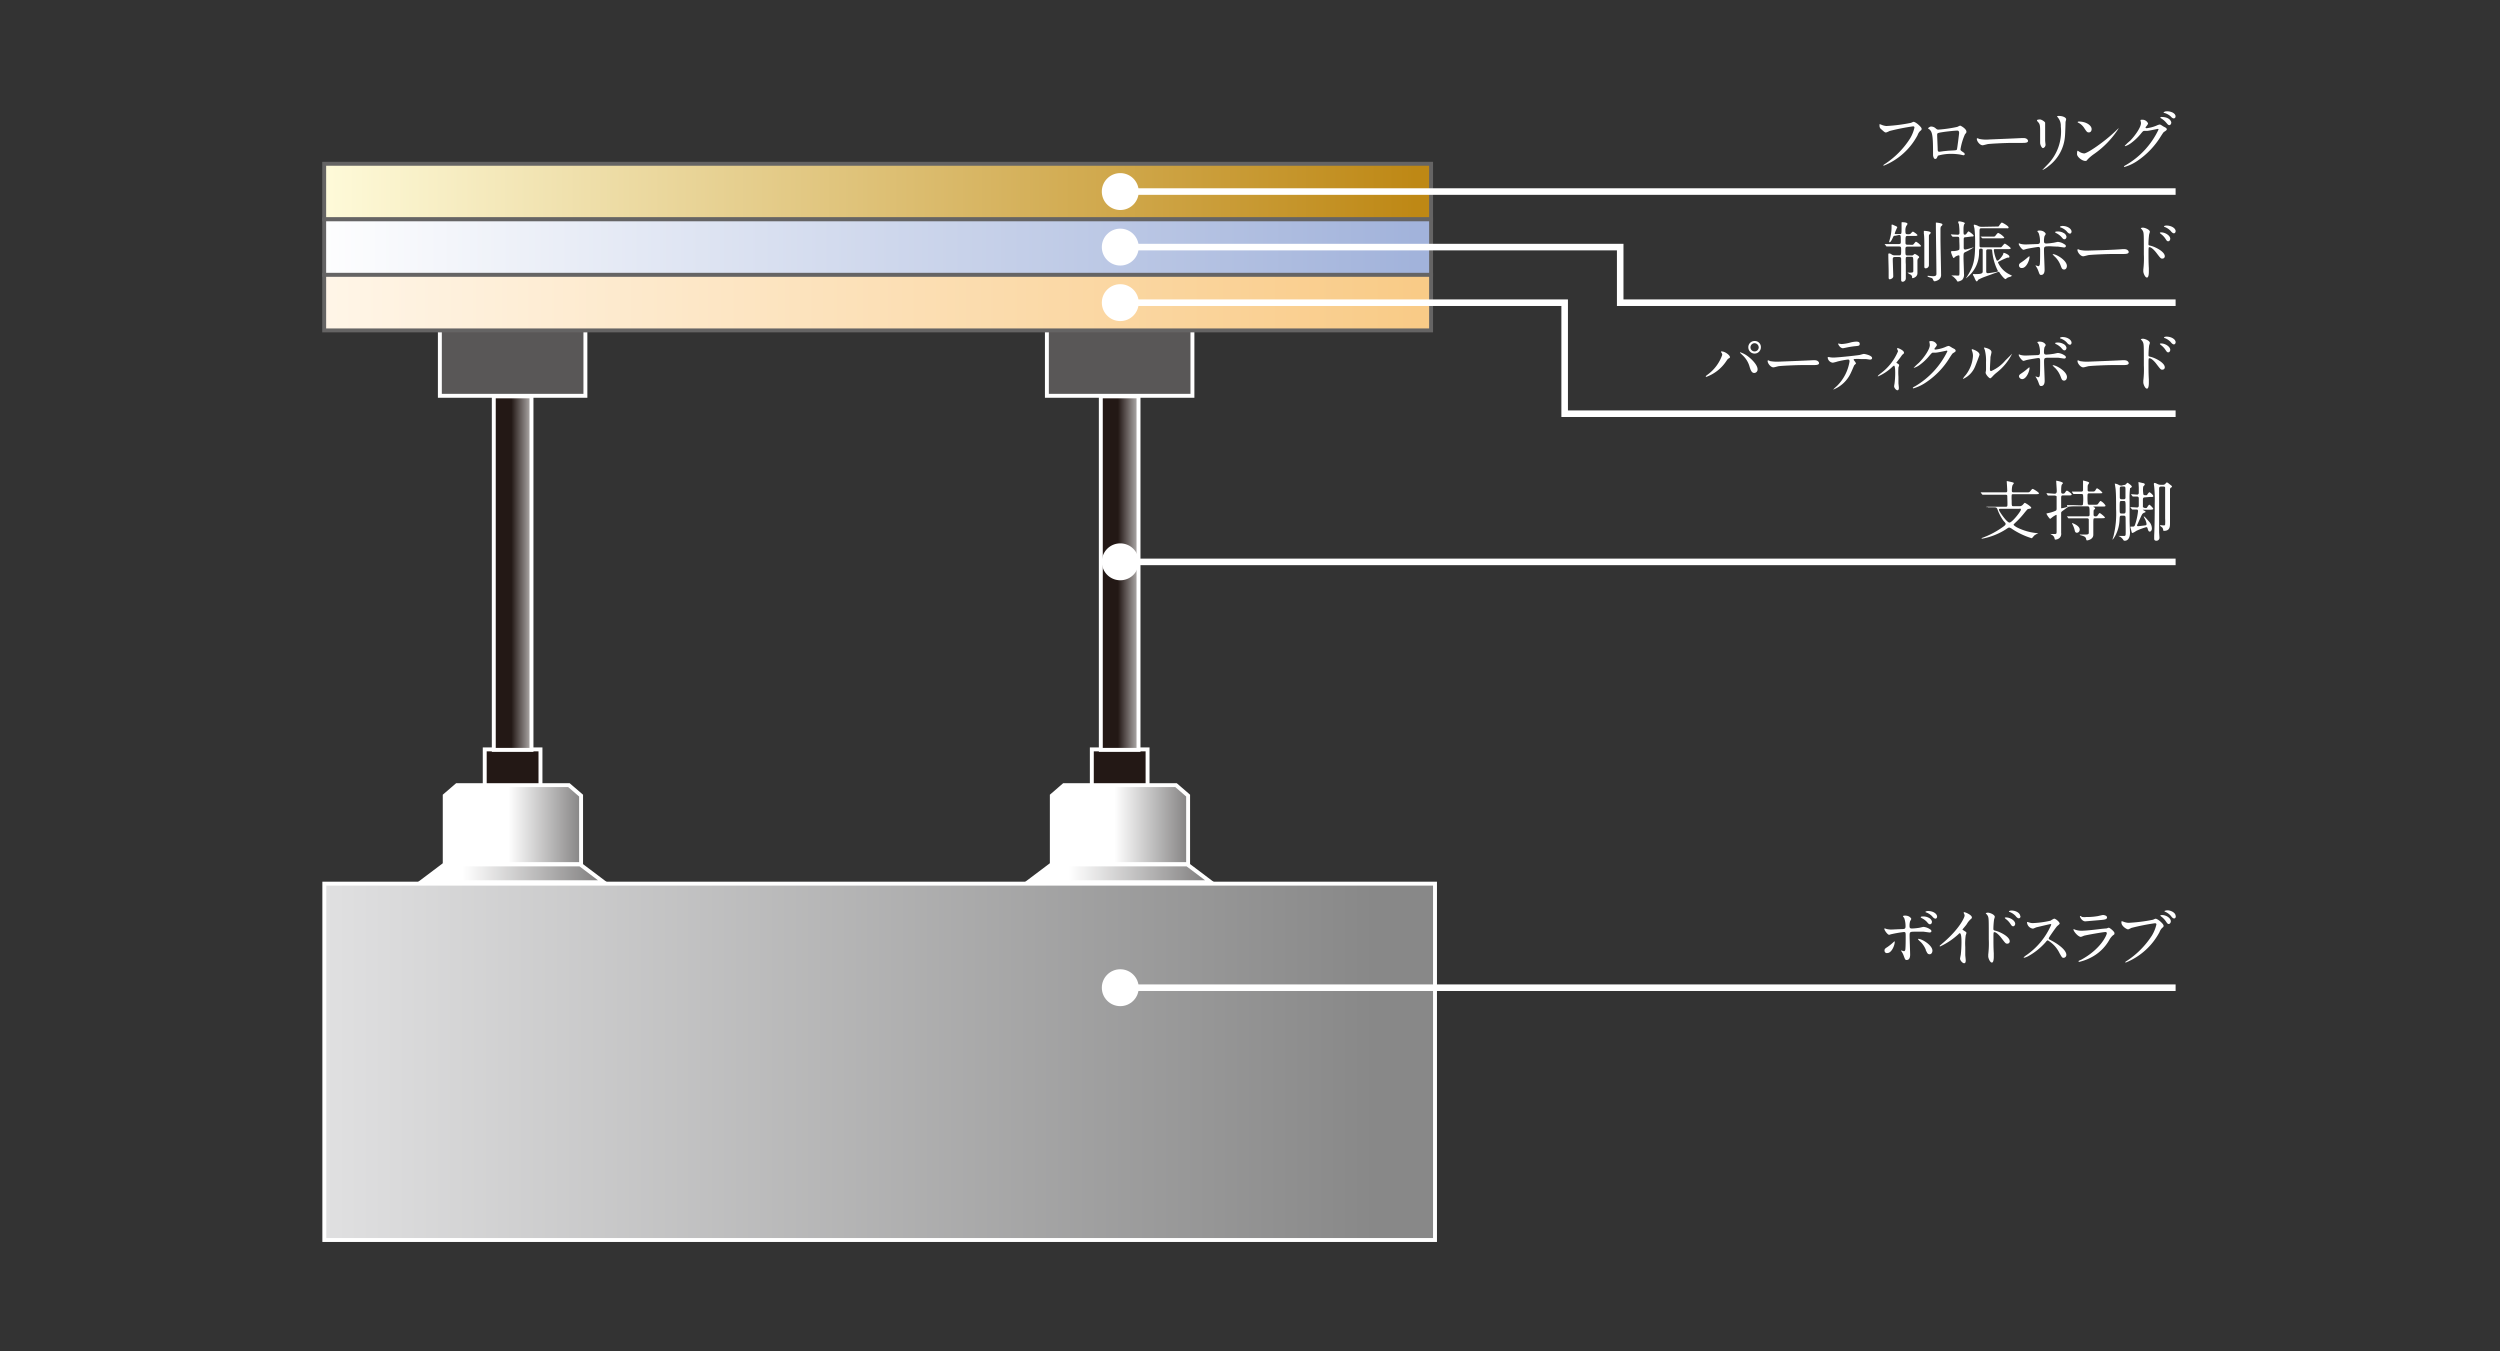<svg xmlns="http://www.w3.org/2000/svg" xmlns:xlink="http://www.w3.org/1999/xlink" width="370" height="200" viewBox="0 0 370 200">
  <rect x="0" y="0" width="370" height="200" fill="#333333" stroke="none"/>
  <defs>
    <style>
      .cls-1, .cls-10, .cls-14, .cls-15, .cls-2, .cls-3, .cls-4, .cls-5, .cls-6, .cls-7, .cls-8, .cls-9 {
        stroke: #fff;
      }

      .cls-1, .cls-10, .cls-11, .cls-12, .cls-13, .cls-14, .cls-2, .cls-3, .cls-4, .cls-5, .cls-6, .cls-7, .cls-8, .cls-9 {
        stroke-width: 0.58px;
      }

      .cls-1 {
        fill: url(#Steel_Bar_2);
      }

      .cls-2 {
        fill: url(#Steel_Bar_2-2);
      }

      .cls-3 {
        fill: url(#linear-gradient);
      }

      .cls-4 {
        fill: url(#linear-gradient-2);
      }

      .cls-5 {
        fill: url(#linear-gradient-3);
      }

      .cls-6 {
        fill: url(#Steel_Bar_2-3);
      }

      .cls-7 {
        fill: url(#Steel_Bar_2-4);
      }

      .cls-8 {
        fill: url(#linear-gradient-4);
      }

      .cls-9 {
        fill: url(#linear-gradient-5);
      }

      .cls-10 {
        fill: url(#linear-gradient-6);
      }

      .cls-11, .cls-12, .cls-13 {
        stroke: #656464;
      }

      .cls-11 {
        fill: url(#linear-gradient-7);
      }

      .cls-12 {
        fill: url(#linear-gradient-8);
      }

      .cls-13 {
        fill: url(#linear-gradient-9);
      }

      .cls-14 {
        fill: url(#linear-gradient-10);
      }

      .cls-15, .cls-17 {
        fill: none;
      }

      .cls-15 {
        stroke-width: 0.97px;
      }

      .cls-16 {
        fill: #fff;
      }
    </style>
    <linearGradient id="Steel_Bar_2" data-name="Steel Bar 2" x1="-4298.08" y1="-3911.3" x2="-4293.05" y2="-3911.3" gradientTransform="translate(8359.83 5147.47) scale(1.91 1.29)" gradientUnits="userSpaceOnUse">
      <stop offset="0" stop-color="#231815"/>
      <stop offset="0.7" stop-color="#fff"/>
      <stop offset="1" stop-color="#231815"/>
    </linearGradient>
    <linearGradient id="Steel_Bar_2-2" x1="-3885.19" y1="-3898.65" x2="-3880.16" y2="-3898.65" gradientTransform="translate(5177.35 3479.77) scale(1.29 0.87)" xlink:href="#Steel_Bar_2"/>
    <linearGradient id="linear-gradient" x1="-4041.77" y1="-3893.52" x2="-4023.39" y2="-3893.52" gradientTransform="translate(6059.22 5140.21) scale(1.46 1.29)" gradientUnits="userSpaceOnUse">
      <stop offset="0" stop-color="#fff"/>
      <stop offset="1" stop-color="#595757"/>
    </linearGradient>
    <linearGradient id="linear-gradient-2" x1="-4037.18" y1="-3899.12" x2="-4027.05" y2="-3899.12" gradientTransform="translate(6059.25 5140.21) scale(1.46 1.29)" xlink:href="#linear-gradient"/>
    <linearGradient id="linear-gradient-3" x1="-4443.28" y1="-3931.73" x2="-4433.15" y2="-3931.73" gradientTransform="translate(10305.8 5113.84) scale(2.29 1.29)" xlink:href="#linear-gradient"/>
    <linearGradient id="Steel_Bar_2-3" x1="-4345.18" y1="-3911.3" x2="-4340.15" y2="-3911.3" xlink:href="#Steel_Bar_2"/>
    <linearGradient id="Steel_Bar_2-4" x1="-3954.79" y1="-3898.65" x2="-3949.76" y2="-3898.65" gradientTransform="translate(5177.35 3479.77) scale(1.29 0.87)" xlink:href="#Steel_Bar_2"/>
    <linearGradient id="linear-gradient-4" x1="-4103.23" y1="-3893.52" x2="-4084.85" y2="-3893.52" xlink:href="#linear-gradient"/>
    <linearGradient id="linear-gradient-5" x1="-4098.63" y1="-3899.12" x2="-4088.5" y2="-3899.12" gradientTransform="translate(6059.25 5140.21) scale(1.46 1.29)" xlink:href="#linear-gradient"/>
    <linearGradient id="linear-gradient-6" x1="-4482.6" y1="-3931.73" x2="-4472.47" y2="-3931.73" gradientTransform="translate(10305.8 5113.84) scale(2.29 1.29)" xlink:href="#linear-gradient"/>
    <linearGradient id="linear-gradient-7" x1="4488.9" y1="-265.08" x2="5119.14" y2="-265.08" gradientTransform="translate(-1121.38 293.44) scale(0.26 1)" gradientUnits="userSpaceOnUse">
      <stop offset="0" stop-color="#fffcdc"/>
      <stop offset="1" stop-color="#be8815"/>
    </linearGradient>
    <linearGradient id="linear-gradient-8" x1="4488.9" y1="-256.86" x2="5119.14" y2="-256.86" gradientTransform="translate(-1121.38 293.44) scale(0.26 1)" gradientUnits="userSpaceOnUse">
      <stop offset="0" stop-color="#fff"/>
      <stop offset="1" stop-color="#a2b3db"/>
    </linearGradient>
    <linearGradient id="linear-gradient-9" x1="4488.9" y1="-248.64" x2="5119.14" y2="-248.64" gradientTransform="translate(-1121.38 293.44) scale(0.26 1)" gradientUnits="userSpaceOnUse">
      <stop offset="0" stop-color="#fff6e9"/>
      <stop offset="1" stop-color="#f9cb87"/>
    </linearGradient>
    <linearGradient id="linear-gradient-10" x1="-18106.54" y1="-227.93" x2="-18738.26" y2="-227.93" gradientTransform="translate(-4668.51 -70.78) rotate(180) scale(0.26 1)" gradientUnits="userSpaceOnUse">
      <stop offset="0" stop-color="#e5e5e6"/>
      <stop offset="1" stop-color="#888"/>
    </linearGradient>
  </defs>
  <g id="レイヤー_3" data-name="レイヤー 3">
    <g>
      <g>
        <g>
          <rect class="cls-1" x="161.59" y="110.91" width="8.25" height="5.43"/>
          <rect class="cls-2" x="162.92" y="58.66" width="5.58" height="52.32"/>
          <polygon class="cls-3" points="179.21 130.57 175.71 127.93 155.64 127.93 152.13 130.57 179.21 130.57"/>
          <polygon class="cls-4" points="175.84 127.89 175.84 117.75 174.05 116.2 157.46 116.2 155.67 117.75 155.67 127.89 175.84 127.89"/>
          <rect class="cls-5" x="154.94" y="48.82" width="21.54" height="9.76"/>
        </g>
        <g>
          <rect class="cls-6" x="71.74" y="110.91" width="8.25" height="5.43"/>
          <rect class="cls-7" x="73.08" y="58.66" width="5.58" height="52.32"/>
          <polygon class="cls-8" points="89.36 130.57 85.86 127.93 65.8 127.93 62.29 130.57 89.36 130.57"/>
          <polygon class="cls-9" points="86 127.89 86 117.75 84.2 116.2 67.62 116.2 65.82 117.75 65.82 127.89 86 127.89"/>
          <rect class="cls-10" x="65.1" y="48.82" width="21.54" height="9.76"/>
        </g>
        <g>
          <rect class="cls-11" x="47.98" y="24.24" width="163.82" height="8.22"/>
          <rect class="cls-12" x="47.98" y="32.46" width="163.82" height="8.22"/>
          <rect class="cls-13" x="47.98" y="40.68" width="163.82" height="8.22"/>
        </g>
        <rect class="cls-14" x="48" y="130.78" width="164.38" height="52.74"/>
      </g>
      <g>
        <g>
          <line class="cls-15" x1="165.8" y1="28.35" x2="321.99" y2="28.35"/>
          <path class="cls-16" d="M165.8,31.08a2.73,2.73,0,1,1,2.73-2.73A2.72,2.72,0,0,1,165.8,31.08Z"/>
        </g>
        <g>
          <path class="cls-16" d="M278.38,18.43a2.29,2.29,0,0,0,.8.22,24.32,24.32,0,0,0,3.65-.47c.3-.13.33-.15.4-.15s.37.13.67.4.5.49.5.62,0,.18-.23.35a1.65,1.65,0,0,0-.37.61,9.81,9.81,0,0,1-5,4.51.06.06,0,0,1-.06-.06s0-.05.12-.12a12.61,12.61,0,0,0,3.82-3.83,5.37,5.37,0,0,0,.66-1.64c0-.16-.16-.17-.21-.17a31.92,31.92,0,0,0-3.48.69,2.81,2.81,0,0,1-.51.22c-.13,0-.19,0-.7-.47a.61.61,0,0,1-.27-.54.86.86,0,0,1,0-.22A1.08,1.08,0,0,1,278.38,18.43Z"/>
          <path class="cls-16" d="M289.68,18.78c.33-.16.36-.18.44-.18s.91.46.91.88c0,.12,0,.16-.21.39a8.78,8.78,0,0,0-.67,2.24c0,.14.05.18.52.5a.29.29,0,0,1,.11.21c0,.11-.12.16-.18.16s-.5-.11-.59-.12a9.19,9.19,0,0,0-1.2-.09,7,7,0,0,0-2,.27c-.18.41-.21.48-.42.48s-.3-.46-.3-.58c0-1.69,0-3.12-.35-3.58a.93.93,0,0,0-.38-.33s0,0,0-.05.28-.25.41-.25a1,1,0,0,1,.67.23c.25.21.26.22.49.22A20,20,0,0,0,289.68,18.78Zm-2.07.76c-.91.14-.91.16-.91.44s.08,1.81.08,2.15.17.33.27.33l.63-.09.71-.07c1.08-.05,1.19-.05,1.24-.2s.32-2.32.32-2.41,0-.36-.26-.36C289.24,19.33,287.83,19.5,287.61,19.54Z"/>
          <path class="cls-16" d="M299.26,20.43h.21c.59,0,.68.36.68.42,0,.28-.4.3-.8.3l-1.39,0c-1.33,0-3.55.13-3.78.18s-.64.17-.75.17c-.42,0-.86-.6-.86-.93,0-.05,0-.11.07-.11s.28.1.33.11a5.13,5.13,0,0,0,1.18.09C294.47,20.63,297.85,20.51,299.26,20.43Z"/>
          <path class="cls-16" d="M301.92,17.68c.23,0,.76.34.76.5s0,.27,0,.32c0,1.12,0,2,0,2.23s.06.6.06.69a.52.52,0,0,1-.37.5c-.21,0-.43-.51-.43-.77,0-.07,0-.4,0-.48,0-.44,0-.81,0-1,0-1.08,0-1.3-.35-1.65-.07-.09-.12-.15-.12-.22S301.69,17.68,301.92,17.68Zm2.66-.27c-.12-.16-.13-.17-.13-.19s0-.06.28-.06c.58,0,1.06.24,1.06.49a3.56,3.56,0,0,1-.09.39c0,.26-.05,1.71-.08,2.05a6.11,6.11,0,0,1-2.42,4.49,3.84,3.84,0,0,1-.87.57s-.06,0-.06,0,.63-.66.75-.78A7,7,0,0,0,305,18.71,1.87,1.87,0,0,0,304.58,17.41Z"/>
          <path class="cls-16" d="M309.94,22.78a6.53,6.53,0,0,0-.95.79c-.18.23-.2.25-.35.25-.52,0-1.24-.62-1.24-1,0-.07,0-.51.1-.51a2.29,2.29,0,0,1,.29.18,1.61,1.61,0,0,0,.66.22c.47,0,3-1.71,4.64-3.3.16-.15.43-.42.45-.42a.06.06,0,0,1,0,.05A13.45,13.45,0,0,1,309.94,22.78Zm-.8-3.18c-.26,0-.35-.16-.67-.64a2.21,2.21,0,0,0-.88-.8s-.09,0-.09-.08.08-.09.21-.09c1,0,1.85.55,1.85,1.12C309.56,19.4,309.4,19.6,309.14,19.6Z"/>
          <path class="cls-16" d="M316.79,17.82c0-.1.14-.1.22-.1a.91.91,0,0,1,.9.54c0,.12-.1.24-.29.48-.05.07-.08.11-.08.16s.11.08.15.08a5.45,5.45,0,0,0,1.47-.39,1.8,1.8,0,0,1,.46-.16c.08,0,.13,0,.53.27l.36.19c.1.07.18.16.18.24s-.06.18-.38.37c-.11.07-.15.12-.49.65a11.91,11.91,0,0,1-3.46,3.64,6.69,6.69,0,0,1-1.93.92.07.07,0,0,1-.08-.08s0-.06.32-.22a12,12,0,0,0,4.79-5.23.1.1,0,0,0-.1-.11s-1.36.3-1.59.3l-.38,0c-.18,0-.2,0-.6.49a7.76,7.76,0,0,1-1.32,1.26,2.93,2.93,0,0,1-.93.51c-.05,0-.07,0-.07-.06a7,7,0,0,1,.77-.72c.78-.79,1.7-2.12,1.62-2.7C316.85,18.07,316.79,17.85,316.79,17.82Zm4.56.32c0,.17-.12.38-.28.38s-.21-.06-.51-.41a3,3,0,0,0-.69-.58c-.05,0-.14-.09-.14-.13s.07-.09.16-.09C321.13,17.31,321.35,18,321.35,18.14Zm.24-1.46c.39.24.39.46.39.56a.27.27,0,0,1-.24.28c-.2,0-.3-.1-.51-.32a2.34,2.34,0,0,0-.89-.48c-.1,0-.13-.08-.13-.1s.25-.14.35-.14A1.84,1.84,0,0,1,321.59,16.68Z"/>
        </g>
      </g>
      <g>
        <g>
          <line class="cls-15" x1="165.8" y1="83.16" x2="321.99" y2="83.16"/>
          <path class="cls-16" d="M165.8,85.88a2.73,2.73,0,1,1,2.73-2.72A2.72,2.72,0,0,1,165.8,85.88Z"/>
        </g>
        <g>
          <path class="cls-16" d="M294,75.07s0,0,0-.07,0,0,0,0l.3,0c.87,0,1,0,1.3,0h1.22c.09,0,.21,0,.26-.11s0-1.17,0-1.37,0-.3-.28-.3h-1.94c-.85,0-1.13,0-1.22,0l-.2,0s-.06,0-.09-.06l-.19-.23s0,0,0-.06h0l.42,0,1.33,0h1.88c.13,0,.28,0,.28-.23s-.05-1.06-.07-1.29c0,0,0-.08,0-.1s0-.06,0-.06.61.12.91.21a.14.14,0,0,1,.13.15s-.07.11-.13.18-.16.3-.16.91c0,.23.16.23.3.23h1.79c.43,0,.48,0,.62-.15.27-.33.3-.36.39-.36s.91.51.91.64-.11.14-.5.14H298c-.14,0-.21,0-.27.09a6.34,6.34,0,0,0,0,.89c0,.77,0,.8.29.8h.82a.66.66,0,0,0,.53-.21c.23-.26.25-.29.32-.29a4,4,0,0,1,.84.58.19.19,0,0,1,.09.15c0,.08,0,.1-.38.17-.17,0-.19.08-.55.49a11.93,11.93,0,0,1-1.43,1.56c-.11.11-.25.24-.25.29s.22.26.61.45a8.33,8.33,0,0,0,2.71.78c.31,0,.35,0,.35,0s-.53.29-.62.38l-.32.37a.15.15,0,0,1-.11,0,11.19,11.19,0,0,1-2.82-1.34,1.15,1.15,0,0,0-.43-.22c-.09,0-.13,0-.49.25a9.94,9.94,0,0,1-3.49,1.39c-.11,0-.14-.06-.14-.08l.2-.07a12.66,12.66,0,0,0,2.95-1.57c.27-.19.42-.31.42-.45s0-.11-.34-.5a7.14,7.14,0,0,1-.87-1.67c-.11-.29-.26-.29-.5-.29l-.88,0s-.05,0-.09-.06Zm2.08.23c-.09,0-.24,0-.24.16s1.16,1.88,1.56,1.88,1.69-1.68,1.69-1.9-.1-.14-.35-.14Z"/>
          <path class="cls-16" d="M308,74.8c.29,0,.29-.15.29-.31a6.11,6.11,0,0,0,0-1.25c-.06-.13-.16-.13-.36-.13s-.67,0-.87,0l-.17,0s-.05,0-.07-.07l-.17-.22s0-.05,0-.06,0,0,0,0l.29,0,1,0c.16,0,.35,0,.35-.26s0-.63,0-.8,0-.44,0-.52,0-.06,0-.06.91.17.91.34a1.11,1.11,0,0,1-.17.27c-.06.13-.06.2-.06.76,0,.09,0,.26.27.26h.31c.38,0,.45,0,.57-.19s.16-.29.26-.29a2.33,2.33,0,0,1,.77.64c0,.07,0,.1-.42.1h-1.49c-.29,0-.29.1-.29.46a8.11,8.11,0,0,0,.05,1.14.27.27,0,0,0,.24.09H310c.38,0,.42,0,.55-.18.24-.34.27-.37.36-.37a1.86,1.86,0,0,1,.71.68c0,.14-.17.14-.44.14h-1.3s-.06,0-.06,0,0,.07.1.11.16.12.16.16,0,.09-.12.17-.11.16-.11.77c0,.16.09.25.28.25a.37.37,0,0,0,.35-.19c.18-.26.2-.3.29-.3s.76.56.76.65-.14.11-.44.11h-1c-.28,0-.28,0-.28.9,0,.24,0,1.32,0,1.54,0,.7-.84.84-.9.84s-.13,0-.15-.16c-.08-.38-.25-.42-.72-.58-.13,0-.24-.09-.24-.13s.07,0,.1,0l.81,0c.43,0,.43-.15.43-.29,0-.3,0-1.87,0-1.91,0-.2-.23-.2-.28-.2h-1.53c-.23,0-.62,0-.95,0l-.24,0s-.05,0-.07-.06l-.17-.23s0,0,0,0a0,0,0,0,1,0,0l.36,0c.39,0,.74,0,1.12,0H309c.26,0,.26-.17.26-.27,0-1.12,0-1.21-.35-1.21h-1.57a7.16,7.16,0,0,0-1.23.06l-.87.63c-.11.09-.19.15-.19.28v.72c0,.36,0,1.93,0,2.25a.84.84,0,0,1-.22.72,1,1,0,0,1-.61.26c-.09,0-.11,0-.14-.14a.75.75,0,0,0-.36-.53s-.24-.12-.24-.16.06,0,.07,0l.57,0c.22,0,.26-.05.26-.41,0-.2,0-2.11,0-2.23s0-.19-.07-.19a3.66,3.66,0,0,0-.57.35,2.33,2.33,0,0,1-.33.25,2.88,2.88,0,0,1-.55-.79s0,0,.2-.06a5.05,5.05,0,0,0,1.15-.35c.15-.06.17-.15.17-.37s0-1.71,0-1.76-.21-.13-.28-.13l-.81,0-.18,0s-.05,0-.07-.07l-.15-.22s0,0,0-.06a0,0,0,0,1,0,0c.19,0,1,.08,1.21.08s.3-.14.3-.4-.08-1.25-.08-1.46c0,0,0-.07,0-.07s1,.16,1,.38c0,0-.18.21-.19.25s-.08.17-.08.83c0,.32,0,.46.27.46a.34.34,0,0,0,.33-.19c.13-.2.18-.25.27-.25s.69.42.69.56-.17.14-.44.14h-.84c-.28,0-.28.1-.28.52,0,.2,0,1.11,0,1.26s0,.12.08.12A4,4,0,0,0,306,75s-.09-.15-.09-.18,0-.06.08-.06l.89,0Zm-.21,3.58a.43.43,0,0,1-.4.47c-.24,0-.3-.2-.33-.35a3.67,3.67,0,0,0-.39-1s0-.07,0-.09S307.8,77.78,307.8,78.38Z"/>
          <path class="cls-16" d="M314.35,71.78a.4.4,0,0,0,.33-.17c.14-.14.16-.16.2-.16s.63.41.63.56-.23.21-.26.25a10.84,10.84,0,0,0-.07,1.81c0,.46,0,2.55,0,2.84,0,.63.06,1.84.06,1.9,0,1.14-.6,1.22-.74,1.22s-.2,0-.29-.19a1.67,1.67,0,0,0-.52-.45c-.07,0-.11,0-.11-.07s.07,0,.09,0h.69c.09,0,.2,0,.23-.19s0-1.93,0-2.2c0-.48,0-.61-.28-.61H314c-.28,0-.28.06-.31.67A5.34,5.34,0,0,1,313,79.4c-.26.41-.29.45-.36.45s0,0,0,0,.15-.46.17-.55a13.75,13.75,0,0,0,.37-4c0-1.26,0-2-.06-2.79,0-.14-.13-.91-.13-.93s0,0,.06,0a1.42,1.42,0,0,1,.55.2.79.79,0,0,0,.37.09ZM314,72c-.2,0-.27.09-.27.27v1.36c0,.21.13.26.28.26h.29a.23.23,0,0,0,.27-.27c0-.16,0-1,0-1.07,0-.43,0-.55-.26-.55Zm0,2.15c-.29,0-.29,0-.29,1.1,0,.68,0,.75.29.75h.31c.28,0,.28-.12.28-.64,0-1.21,0-1.21-.29-1.21Zm3.45-.54c-.3,0-.3.17-.3.44s0,1,0,1,.19.14.37.14.19,0,.3-.17.21-.32.29-.32.57.5.57.6-.18.14-.52.14h-.86c-.15,0-.17,0-.17,0s.09.07.12.09.29.13.29.2a.12.12,0,0,1-.12.12.81.81,0,0,0-.34.21c-.13.15-.59,1.25-.71,1.49,0,0-.09.16-.09.2a.14.14,0,0,0,.14.13c.09,0,1.09-.12,1.15-.14a.19.19,0,0,0,.12-.19,2.33,2.33,0,0,0-.23-.72,2.49,2.49,0,0,1-.2-.4,0,0,0,0,1,0,0c.05,0,.08,0,.2.11s.6.65.73.81a1.57,1.57,0,0,1,.29.87c0,.27-.16.46-.31.46s-.22-.08-.34-.52a.19.19,0,0,0-.19-.14,10,10,0,0,0-1.47.55,2.9,2.9,0,0,1-.54.31.16.16,0,0,1-.15-.12c0-.09-.19-.73-.19-.76s0-.06.09-.06l.3,0a.3.3,0,0,0,.29-.23,9.19,9.19,0,0,0,.46-2.08c0-.2-.15-.22-.18-.22l-.66,0s-.06,0-.09-.07l-.19-.22c0-.05,0-.05,0-.07s0,0,0,0l1,.06a.24.24,0,0,0,.23-.23c0-.09,0-1,0-1.13a.24.24,0,0,0-.27-.26l-.59,0s-.05,0-.09-.07l-.18-.22s0-.05,0-.06a0,0,0,0,1,0,0l.86.06a.24.24,0,0,0,.27-.26s0-.51,0-.72-.05-.85-.05-.88,0,0,0,0l.67.16c.11,0,.27.08.27.19s-.2.27-.23.32a3.44,3.44,0,0,0,0,1c0,.28.14.28.37.28s.16,0,.27-.16.23-.28.29-.28.56.41.56.57-.18.13-.52.13Zm2.4-1.6c-.3,0-.3.2-.3.31s0,1.13,0,1.34c0,.65,0,4.29,0,5.09,0,.12.05.7.05.83a.44.44,0,0,1-.45.45c-.33,0-.33-.22-.33-.31s0-.4,0-.48c.07-1.35.08-3.37.08-4.76a19.72,19.72,0,0,0-.08-2.48s-.05-.33-.05-.39.06-.14.1-.14.12,0,.49.19a1,1,0,0,0,.43.09h.31a.51.51,0,0,0,.34-.11s.18-.24.24-.24.11,0,.48.31.28.19.28.28,0,.11-.11.16-.17.13-.17.35c0,.7,0,4.12,0,4.9,0,.52,0,1.17-.9,1.17-.1,0-.1-.06-.12-.22a.65.65,0,0,0-.14-.29s-.35-.23-.32-.3.4,0,.47,0c.23,0,.27,0,.29-.14a6,6,0,0,0,0-.86c0-.39,0-2.36,0-2.46s0-2.11,0-2.12c0-.17-.21-.17-.28-.17Z"/>
        </g>
      </g>
      <g>
        <g>
          <line class="cls-15" x1="165.8" y1="146.18" x2="321.99" y2="146.18"/>
          <circle class="cls-16" cx="165.8" cy="146.18" r="2.73"/>
        </g>
        <g>
          <path class="cls-16" d="M278.91,140.65c0-.18.09-.28.37-.45a7.45,7.45,0,0,0,.94-.75.56.56,0,0,1,.2-.14s0,.09,0,.11c0,.46-.45,1.63-1.09,1.63a.44.44,0,0,1-.18,0A.38.38,0,0,1,278.91,140.65Zm3.79.64c0,.15,0,.79-.51.79-.21,0-.23-.06-.44-.62a2.41,2.41,0,0,0-.36-.69c0-.07-.05-.09-.05-.12s0,0,0,0,.39.13.46.13.18-.11.19-.26c.05-.46.05-1.42.05-1.95s0-.63-.28-.63a17.25,17.25,0,0,0-1.79.31c-.06,0-.33.1-.38.1-.22,0-.7-.66-.7-.85s0-.09.06-.09a.5.5,0,0,1,.19.06,2.77,2.77,0,0,0,.86.1l1.56-.07c.37,0,.46-.09.46-.41a3.61,3.61,0,0,0-.2-1.23s-.18-.21-.18-.26.1-.09.32-.09c.67,0,.91.42.91.5a2,2,0,0,1-.17.32,2.32,2.32,0,0,0-.09.74c0,.3.13.35.38.35a8.58,8.58,0,0,0,.94-.09c.13,0,.64-.15.75-.15a2.05,2.05,0,0,1,.93.33c.11.07.24.15.24.31s-.21.19-.25.19-.77-.1-.91-.12c-.37,0-1.07,0-1.15,0-.83,0-.92,0-.92.55S282.7,140.88,282.7,141.29Zm2.33-.7a3.51,3.51,0,0,0-.78-1.19,1.93,1.93,0,0,1-.39-.4c0-.05.05-.05.07-.05.51,0,2.07.94,2.07,1.75,0,.22-.12.54-.43.53S285.21,141,285,140.59Zm.48-4.73a.78.78,0,0,1,.42.55c0,.2-.11.38-.27.38s-.19,0-.52-.39a2.7,2.7,0,0,0-.73-.52s-.15-.09-.15-.13.08-.1.16-.1A1.73,1.73,0,0,1,285.51,135.86Zm1.18-.19c0,.12-.08.29-.24.29s-.33-.14-.51-.37a2.39,2.39,0,0,0-.84-.54c-.1,0-.13-.08-.13-.11s.18-.11.36-.11C286.14,134.83,286.69,135.25,286.69,135.67Z"/>
          <path class="cls-16" d="M290.62,137.71c.38.23.41.27.41.36s-.1.33-.11.39a8.92,8.92,0,0,0-.06,1.71c0,.26,0,.78,0,1.16,0,.12.07.68.07.8s0,.43-.24.43-.6-.42-.6-.68c0-.1.1-.52.11-.62a17.7,17.7,0,0,0,.1-1.78c0-.35,0-1.36-.25-1.36-.05,0-.09,0-.17.11a10.57,10.57,0,0,1-2.75,1.85.06.06,0,0,1-.05-.06s0,0,0-.06l.68-.58c2.28-2,3-3.6,3-3.87a.57.57,0,0,0-.08-.28.67.67,0,0,1-.06-.15.09.09,0,0,1,.09-.08c.15,0,1.13.41,1.13.78a.25.25,0,0,1-.09.19,2.78,2.78,0,0,0-.66.79c-.16.24-.47.58-.66.82C290.53,137.63,290.56,137.67,290.62,137.71Z"/>
          <path class="cls-16" d="M294.18,135.07c.35,0,1.05.31,1.05.62,0,.07-.1.35-.11.41a11.91,11.91,0,0,0-.1,1.35c0,.2.05.24.32.3.62.15,2.1.85,2.1,1.57a.34.34,0,0,1-.36.34c-.23,0-.24,0-.91-.88-.27-.35-.72-.82-1-.82-.11,0-.14,0-.14.72,0,1,0,1.54.05,2.41,0,.1,0,.35,0,.49s0,.88-.28.88-.54-.66-.54-.91c0,0,0-.24,0-.28a13.67,13.67,0,0,0,.08-2.24c0-2.87,0-3.08-.11-3.39a1,1,0,0,0-.34-.44l0,0C293.93,135.08,294.17,135.07,294.18,135.07Zm4.07,1.65c0,.13-.1.37-.29.37s-.24-.09-.49-.46a2.63,2.63,0,0,0-.63-.63s-.13-.12-.13-.16.08-.06.17-.06C297.57,135.78,298.25,136.29,298.25,136.72Zm.79-1.1c0,.11-.08.29-.25.29s-.33-.15-.51-.38a2.49,2.49,0,0,0-.83-.55c-.1,0-.13-.08-.13-.1s.12-.12.37-.12C298.39,134.76,299,135.15,299,135.62Z"/>
          <path class="cls-16" d="M303.48,136.76c-.07,0-2.1.48-2.15.5a4.07,4.07,0,0,1-.44.18,1,1,0,0,1-.89-.91c0-.05,0-.08.06-.08l.25.07a1.69,1.69,0,0,0,.51.1,13.79,13.79,0,0,0,2.66-.36,3.12,3.12,0,0,1,.53-.3c.23,0,.82.49.82.74,0,.08-.36.34-.41.41-.2.23-1,1.37-1.12,1.59a.3.3,0,0,0-.08.19c0,.09,0,.11.43.33s2.17,1.23,2.17,2.11a.43.43,0,0,1-.4.43c-.22,0-.26-.07-.6-.67a4.5,4.5,0,0,0-1.73-1.91c-.1,0-.13,0-.34.27a9.66,9.66,0,0,1-2.58,2.07,2.57,2.57,0,0,1-.6.23s-.07,0-.07-.06a2.53,2.53,0,0,1,.45-.36,10.52,10.52,0,0,0,3.64-4.49A.11.11,0,0,0,303.48,136.76Z"/>
          <path class="cls-16" d="M308,142.05c3-1.63,3.81-3.72,3.81-3.92a.18.18,0,0,0-.2-.19c-.33,0-2.76.43-3.19.55a4,4,0,0,1-.44.17c-.42,0-1.11-.83-1.11-1.1a.06.06,0,0,1,.06-.05s.14.07.18.08a2.88,2.88,0,0,0,.95.16c.8,0,2.72-.25,3.08-.29l.67-.06a1.57,1.57,0,0,1,.28-.1c.16,0,.85.57.85.79s0,.18-.26.37a2.74,2.74,0,0,0-.52.68,6.52,6.52,0,0,1-2.73,2.59,7.22,7.22,0,0,1-1.71.63.08.08,0,0,1-.09-.08.11.11,0,0,1,0-.06S307.89,142.08,308,142.05Zm.24-6.33a2.28,2.28,0,0,0,.51,0,9.05,9.05,0,0,0,1.55-.11c.14,0,.81-.19.95-.19s.59.08.59.36-.34.33-.9.38l-2.31.2c-.51,0-.8-.65-.8-.72s0-.07.06-.07S308.13,135.71,308.19,135.72Z"/>
          <path class="cls-16" d="M314.19,136.38a2.47,2.47,0,0,0,.81.2,24.16,24.16,0,0,0,3.64-.46c.3-.13.34-.15.41-.15s.37.13.67.4.49.49.49.63,0,.17-.22.34a1.72,1.72,0,0,0-.38.61,9.85,9.85,0,0,1-5,4.51.07.07,0,0,1-.07-.06s0-.05.12-.12a12.66,12.66,0,0,0,3.83-3.83,5.58,5.58,0,0,0,.66-1.64c0-.16-.17-.17-.22-.17a32.29,32.29,0,0,0-3.48.69,4,4,0,0,1-.48.22c-.23,0-1-.49-1-1,0-.18,0-.21.09-.21Zm7.09,0c0,.13-.12.37-.3.37s-.23-.1-.49-.47a2.79,2.79,0,0,0-.63-.63s-.13-.11-.13-.15.08-.07.17-.07C320.59,135.39,321.28,135.89,321.28,136.34Zm.74-.74c0,.11-.08.29-.25.29s-.33-.17-.49-.39a2.33,2.33,0,0,0-.81-.59c-.1,0-.12-.09-.12-.12s.29-.1.36-.1C321.12,134.69,322,135,322,135.6Z"/>
        </g>
      </g>
      <g>
        <g>
          <polyline class="cls-15" points="321.99 44.8 239.79 44.8 239.79 36.57 165.8 36.57"/>
          <circle class="cls-16" cx="165.8" cy="36.57" r="2.73"/>
        </g>
        <g>
          <path class="cls-16" d="M280.51,34.89c-.21,0-.24,0-.35.25-.2.41-.34.71-.5.71s-.06,0-.06-.07.18-.64.2-.81a6.6,6.6,0,0,0,.15-1.62c0-.06,0-.11.09-.11s.33.14.38.15c.34.15.37.17.37.28a5.55,5.55,0,0,0-.37.88c0,.09.07.09.19.09h.54c.28,0,.28,0,.28-.93,0-.1,0-.59,0-.7s0-.12.11-.12.77,0,.77.26a1.17,1.17,0,0,1-.17.28A1.34,1.34,0,0,0,282,34c0,.61,0,.67.41.67.07,0,.27,0,.34-.07s.29-.32.36-.32.67.4.67.52-.2.12-.52.12h-.95c-.3,0-.3.1-.3.93,0,.22,0,.37.3.37h.33a1.73,1.73,0,0,0,.47,0c.08,0,.36-.45.46-.45a2.25,2.25,0,0,1,.75.62c0,.11-.2.11-.51.11h-1.49c-.32,0-.32.15-.32.51,0,.72,0,.8.32.8h.56a.37.37,0,0,0,.33-.11c.14-.11.15-.12.19-.12s.63.31.63.46-.09.16-.13.2-.12.12-.12.42,0,1.49,0,1.77c0,.6-.67.74-.7.74A.11.11,0,0,1,283,41a.55.55,0,0,0-.21-.35c-.05,0-.44-.21-.44-.3s.05,0,.1,0h.32c.31,0,.38-.06.4-.2v-.93c0-1.21,0-1.21-.31-1.21h-.54a.27.27,0,0,0-.26.11,6.17,6.17,0,0,0,0,1c0,.83,0,1.43,0,1.81,0,0,0,.26,0,.3a.5.5,0,0,1-.46.47c-.23,0-.23-.2-.23-.29s0-.4,0-.48c0-.8,0-1.73,0-2.54,0-.18,0-.35-.29-.35h-.64c-.27,0-.31.13-.31.33,0,.39.07,2.2.07,2.44a.4.4,0,0,1-.13.36.85.85,0,0,1-.37.17c-.17,0-.18-.17-.18-.23s0-.84,0-1c0-.35-.05-2-.05-2.44,0-.06,0-.16.11-.16s.17,0,.43.18a.72.72,0,0,0,.41.1h.65c.3,0,.3-.08.3-.79,0-.38,0-.52-.3-.52h-.41c-.16,0-.88,0-1.22,0l-.2,0s-.06,0-.09-.07l-.18-.22s-.05-.05-.05-.07,0,0,0,0l.43,0c.28,0,.77,0,1.32,0h.36c.29,0,.29-.16.29-.34,0-1,0-1-.29-1Zm5.23-.46c0,.08,0,.11-.18.27a.31.31,0,0,0-.08.23c0,.25,0,2,0,2.45s0,1.57,0,1.83a.47.47,0,0,1-.49.5c-.19,0-.19-.18-.19-.26s0-.28,0-.32c0-.37,0-2.67,0-2.87,0-.42,0-1.32-.07-1.68,0,0,0-.27,0-.31s0-.08,0-.1S285.74,34.21,285.74,34.43Zm.83-1.49s.91.08.91.27-.2.27-.23.32a1.11,1.11,0,0,0-.06.36c0,.49,0,1,0,1.49,0,.83.09,4.51.09,5.25a.84.84,0,0,1-.42.81,1.39,1.39,0,0,1-.52.19c-.14,0-.16-.05-.27-.29s-.12-.15-.63-.34c-.05,0-.17-.08-.17-.12s0-.06.08-.06.62.06.75.06c.49,0,.49-.22.49-.38,0-1.08-.07-5.81-.08-6.78,0-.1,0-.56,0-.65a.36.36,0,0,1,0-.11A.15.15,0,0,1,286.57,32.94Z"/>
          <path class="cls-16" d="M290.94,35.11c-.15,0-.28,0-.31.22v1.29c0,.13,0,.31.22.31s1.26-.34,1.28-.34l0,0a6.91,6.91,0,0,1-1.27.72c-.26.13-.26.2-.26.86,0,.33.07,2,.07,2.36a1.11,1.11,0,0,1-.27.89,1.65,1.65,0,0,1-.6.25c-.11,0-.13,0-.24-.24a4.28,4.28,0,0,0-.49-.49s-.24-.12-.24-.17,0,0,.05,0l.57,0a1.51,1.51,0,0,0,.48,0c.07-.06.07-.31.07-.61V38c0-.13,0-.21-.14-.21a1.52,1.52,0,0,0-.51.23c-.12.12-.15.16-.23.16s-.36-.74-.36-.85,0-.17.15-.17l.28,0s.73-.06.79-.24,0-1.1,0-1.26c0-.49,0-.62-.26-.62l-.7,0s-.05,0-.09-.06l-.19-.23s0,0,0-.06,0,0,0,0l1,.05a.24.24,0,0,0,.26-.28,8.51,8.51,0,0,0-.08-1.27,2.38,2.38,0,0,1-.12-.32c0-.1.14-.11.2-.11s.8.12.8.29a.94.94,0,0,1-.12.18,2.46,2.46,0,0,0-.08.65c0,.8,0,.85.2.85a.3.3,0,0,0,.23-.13c.23-.32.26-.35.33-.35s.74.49.74.62-.1.14-.35.14Zm4.44-1.58c.35,0,.41,0,.46-.08s.33-.51.43-.51,1,.51,1,.71-.15.13-.45.13h-3.55c-.3,0-.3.11-.3.55s0,1.75,0,2,.07.28.3.28h2.46c.39,0,.44,0,.51-.07s.38-.48.47-.48.87.55.87.68-.14.13-.46.13h-1.78c-.18,0-.25,0-.25.17a4.93,4.93,0,0,0,.38,1.39.16.16,0,0,0,.15.15c.21,0,.8-.75.86-1s0-.15.12-.15.79.3.79.53-.08.14-.33.18a12.16,12.16,0,0,0-1.15.53c-.15.06-.2.1-.2.19a3.61,3.61,0,0,0,1.67,1.74,3.27,3.27,0,0,1,.44.25s-.15,0-.17.05-.43.14-.5.18-.31.23-.33.23c-.18,0-.74-.71-.91-1,0-.05-.06-.09-.12-.09l-1.86.68a7.68,7.68,0,0,0-1.15.5c-.13.21-.15.24-.22.24s-.13-.05-.32-.48c0-.07-.21-.4-.24-.47a1.23,1.23,0,0,1,0-.13s0,0,.06,0l.16,0a2.1,2.1,0,0,0,.37,0c.85,0,.85-.23.85-.42,0-.5,0-2.68,0-3.13,0-.06,0-.21-.26-.21s-.26.1-.28.4A4.69,4.69,0,0,1,291.2,41a1.1,1.1,0,0,1-.25.2s0,0,0,0,.21-.32.24-.38c.88-1.42,1.13-2.29,1.13-4.83a18.39,18.39,0,0,0-.09-2.08c0-.09-.11-.48-.11-.55s0-.11.1-.11a2.53,2.53,0,0,1,.43.13,1.12,1.12,0,0,0,.64.19Zm-2.19,1.56c-.05-.05-.05-.05-.05-.07s0,0,0,0l.46,0c.38,0,.81,0,1.17,0s.44,0,.51-.08.35-.47.45-.47a2.44,2.44,0,0,1,.9.68c0,.12-.14.12-.45.12h-1.56c-.38,0-.82,0-1,0l-.2,0s-.06,0-.09-.06Zm1.05,1.81c-.27,0-.28.14-.28.32,0,.79,0,2.06,0,2.85,0,.2,0,.36.24.36s1-.14,1.38-.21c0,0,.1,0,.1-.08s0,0,0-.06a8,8,0,0,1-.83-2.92c0-.25-.1-.26-.32-.26Z"/>
          <path class="cls-16" d="M298.81,39.27c0-.19.09-.28.37-.46a8,8,0,0,0,.95-.74c.05,0,.15-.15.19-.15s.05.09.05.12c0,.45-.46,1.62-1.09,1.62a.5.5,0,0,1-.19,0A.4.4,0,0,1,298.81,39.27Zm3.79.64c0,.14,0,.78-.51.78-.21,0-.23-.06-.43-.62a3,3,0,0,0-.36-.69c0-.06-.06-.08-.06-.11a0,0,0,0,1,0,0c.07,0,.39.13.45.13s.18-.11.2-.27c.05-.45.05-1.42.05-1.94s0-.64-.29-.64c-.05,0-1.22.17-1.79.31a2.72,2.72,0,0,1-.38.11c-.22,0-.7-.66-.7-.85s0-.09.07-.09.06,0,.18.06a3.1,3.1,0,0,0,.86.09l1.56-.06c.37,0,.47-.09.47-.41a3.44,3.44,0,0,0-.21-1.24s-.18-.2-.18-.25.1-.1.33-.1c.67,0,.91.43.91.51a1.92,1.92,0,0,1-.18.31,2.66,2.66,0,0,0-.08.75c0,.3.12.35.37.35a8.22,8.22,0,0,0,.94-.1c.13,0,.64-.14.75-.14a1.91,1.91,0,0,1,.93.33c.11.06.25.14.25.3s-.22.2-.25.2-.78-.11-.91-.13c-.37,0-1.08-.05-1.15-.05-.84,0-.93,0-.93.55S302.6,39.49,302.6,39.91Zm2.34-.7a3.49,3.49,0,0,0-.79-1.19,2.4,2.4,0,0,1-.38-.41s.05,0,.06,0c.51,0,2.07.93,2.07,1.75,0,.22-.11.54-.43.53S305.11,39.63,304.94,39.21Zm.47-4.73a.77.77,0,0,1,.43.55c0,.19-.12.38-.28.38s-.19,0-.52-.39a2.79,2.79,0,0,0-.72-.52c-.05,0-.16-.1-.16-.14s.08-.09.17-.09A1.71,1.71,0,0,1,305.41,34.48Zm1.18-.2c0,.12-.08.3-.24.3s-.33-.15-.5-.37a2.26,2.26,0,0,0-.85-.54c-.09,0-.12-.08-.12-.11s.17-.12.36-.12C306,33.44,306.59,33.87,306.59,34.28Z"/>
          <path class="cls-16" d="M314.16,36.87h.21c.59,0,.68.36.68.42,0,.28-.4.3-.81.3h-1.38c-1.33,0-3.55.12-3.78.17s-.64.17-.76.17c-.41,0-.86-.6-.86-.93,0,0,0-.11.08-.11s.28.11.33.11a5.06,5.06,0,0,0,1.18.09C309.37,37.07,312.75,37,314.16,36.87Z"/>
          <path class="cls-16" d="M317.13,33.69c.35,0,1.05.31,1.05.61,0,.07-.1.35-.11.41a11.91,11.91,0,0,0-.1,1.36c0,.2,0,.24.32.3.62.14,2.1.85,2.1,1.56a.34.34,0,0,1-.36.34c-.23,0-.24,0-.91-.88-.27-.35-.72-.81-1-.81-.11,0-.14,0-.14.71,0,1,0,1.54.05,2.41,0,.11,0,.35,0,.5s0,.88-.28.88-.54-.66-.54-.91c0,0,0-.24,0-.28a13.8,13.8,0,0,0,.08-2.25c0-2.86,0-3.07-.11-3.38a1.15,1.15,0,0,0-.34-.45l0,0C316.88,33.69,317.12,33.69,317.13,33.69Zm4.07,1.65c0,.13-.1.37-.3.37s-.23-.1-.48-.47a2.63,2.63,0,0,0-.63-.63s-.13-.11-.13-.15.08-.07.17-.07C320.52,34.39,321.2,34.9,321.2,35.34Zm.79-1.1c0,.1-.08.29-.25.29s-.33-.16-.51-.38a2.35,2.35,0,0,0-.83-.55c-.09,0-.13-.09-.13-.11s.12-.11.37-.11C321.34,33.38,322,33.76,322,34.24Z"/>
        </g>
      </g>
      <g>
        <g>
          <polyline class="cls-15" points="321.99 61.23 231.57 61.23 231.57 44.8 165.8 44.8"/>
          <circle class="cls-16" cx="165.8" cy="44.79" r="2.73"/>
        </g>
        <g>
          <path class="cls-16" d="M254.78,52.21c-.06-.09-.07-.11-.07-.14s0-.06.09-.06c.51,0,1.23.57,1.23.83,0,.08,0,.11-.17.2s-.21.18-.4.45a6,6,0,0,1-2.93,2.29.08.08,0,0,1-.08-.07s0-.07.27-.26a6.11,6.11,0,0,0,2.17-2.92A.47.47,0,0,0,254.78,52.21Zm2.78-.07a3.75,3.75,0,0,1,1,.5c.68.48,1.56,1.38,1.56,2a.51.51,0,0,1-.49.56c-.35,0-.51-.34-.67-.85a3.66,3.66,0,0,0-1-1.72c-.07-.07-.44-.41-.44-.43S257.51,52.14,257.56,52.14Zm3.05-.74a.93.93,0,1,1-1.86,0,.92.92,0,0,1,.94-.93A.89.89,0,0,1,260.61,51.4Zm-1.54,0a.61.61,0,0,0,1.22,0,.64.64,0,0,0-.62-.61A.62.62,0,0,0,259.07,51.43Z"/>
          <path class="cls-16" d="M268.33,53.31h.21c.59,0,.68.36.68.43,0,.27-.4.29-.8.29H267c-1.33,0-3.55.12-3.78.17s-.64.17-.75.17c-.42,0-.86-.6-.86-.92,0-.06,0-.12.07-.12s.28.11.33.12a6.11,6.11,0,0,0,1.18.08C263.54,53.51,266.92,53.39,268.33,53.31Z"/>
          <path class="cls-16" d="M274.69,53.76c0,.07-.23.26-.26.3s-.4.93-.49,1.1a4.82,4.82,0,0,1-2.56,2.48s-.06,0-.06,0a6.56,6.56,0,0,1,.52-.49,6.54,6.54,0,0,0,1.89-3.65c0-.11,0-.29-.23-.29a13.42,13.42,0,0,0-1.54.29,5.53,5.53,0,0,1-.7.18.84.84,0,0,1-.76-.74c0-.06,0-.09.07-.09l.14,0a3,3,0,0,0,.61.07c.62,0,3.13-.27,3.81-.37.11,0,.61-.17.72-.17s1.22.21,1.22.61c0,.17-.15.23-.28.23s-.58-.08-.68-.08-.47,0-.69,0a7.93,7.93,0,0,0-1,0,.11.11,0,0,0-.07.14A3.31,3.31,0,0,1,274.69,53.76Zm-2.15-2.84a6,6,0,0,0,1.37-.24,4,4,0,0,1,.78-.12c.2,0,.55,0,.55.32s-.16.3-.73.36-1.15.18-1.29.21l-.45.09c-.48,0-.78-.68-.73-.7Z"/>
          <path class="cls-16" d="M280.7,53.72c.17.1.37.2.37.32s-.09.28-.1.33a9.76,9.76,0,0,0,0,1.4c0,.25,0,.56,0,.93,0,.09.06.59.06.69s0,.37-.21.37-.49-.38-.49-.57a2,2,0,0,1,.05-.35,11.74,11.74,0,0,0,.11-1.66c0-.25,0-1.07-.19-1.07,0,0,0,0-.21.16a7,7,0,0,1-2.17,1.45s0,0,0-.06.29-.29.38-.37A7.78,7.78,0,0,0,280.9,52a.53.53,0,0,0-.07-.23s-.07-.13-.07-.15a.11.11,0,0,1,.11-.1c.1,0,.92.34.92.67a.22.22,0,0,1-.07.17,1.06,1.06,0,0,0-.3.31c-.22.32-.28.39-.76,1A.1.1,0,0,0,280.7,53.72Z"/>
          <path class="cls-16" d="M285.54,50.58c0-.1.14-.1.22-.1a.91.91,0,0,1,.9.55c0,.11-.1.24-.29.48-.05.07-.08.11-.08.15s.11.08.15.08a5.36,5.36,0,0,0,1.47-.38,1.8,1.8,0,0,1,.46-.16c.08,0,.13,0,.53.26l.36.19a.37.37,0,0,1,.18.25c0,.13-.06.17-.38.36-.11.07-.15.13-.49.65a11.67,11.67,0,0,1-3.46,3.64,6.58,6.58,0,0,1-1.93.93.08.08,0,0,1-.08-.09s0-.06.33-.22A12.19,12.19,0,0,0,288.21,52a.1.1,0,0,0-.1-.11s-1.36.3-1.59.3l-.38,0c-.18,0-.2,0-.61.48a7.4,7.4,0,0,1-1.31,1.26,2.93,2.93,0,0,1-.93.51c-.05,0-.07,0-.07,0a9.17,9.17,0,0,1,.76-.73c.79-.78,1.71-2.12,1.63-2.7C285.6,50.83,285.54,50.62,285.54,50.58Z"/>
          <path class="cls-16" d="M292.31,54.25a3.41,3.41,0,0,1-1.79,1.84,0,0,0,0,1,0-.05,2.7,2.7,0,0,1,.39-.52A5.14,5.14,0,0,0,292,52.69a2,2,0,0,0-.17-.83.74.74,0,0,1,0-.18s0,0,.05,0,1.09.32,1.09.82C293,52.49,292.47,53.88,292.31,54.25Zm1.56.9s.05-.3.06-.35,0-.95,0-1.19a6.3,6.3,0,0,0-.18-1.82,2.48,2.48,0,0,1-.13-.35s0,0,.06,0,1.06.18,1.06.68c0,.12-.13.62-.15.73,0,.26-.08,1.43-.08,1.75,0,.12,0,.32.18.32a5.69,5.69,0,0,0,2.11-1.58c.17-.16,1-1,1-1a0,0,0,0,1,0,0,8.09,8.09,0,0,1-2.25,2.77,5.23,5.23,0,0,0-.67.62c-.17.18-.26.25-.32.26C294.39,56,293.87,55.42,293.87,55.15Z"/>
          <path class="cls-16" d="M298.81,55.71c0-.19.09-.28.37-.46a8,8,0,0,0,.95-.74c.05,0,.15-.15.19-.15s.05.09.05.12c0,.45-.46,1.63-1.09,1.63a.49.49,0,0,1-.47-.4Zm3.8.64c0,.14,0,.78-.52.78-.21,0-.23-.06-.43-.62a3.26,3.26,0,0,0-.36-.69c0-.06-.06-.08-.06-.11a0,0,0,0,1,0,0c.07,0,.39.13.45.13s.18-.11.2-.26c.05-.46.05-1.43.05-1.95s0-.64-.28-.64c-.06,0-1.22.17-1.79.31a2.85,2.85,0,0,1-.39.11c-.21,0-.7-.66-.7-.85s0-.09.07-.09.06,0,.18.06a3.1,3.1,0,0,0,.86.09l1.56-.06c.37,0,.47-.09.47-.41a3.44,3.44,0,0,0-.21-1.24s-.18-.2-.18-.25.11-.1.33-.1c.67,0,.91.43.91.51a1.39,1.39,0,0,1-.18.31,2.66,2.66,0,0,0-.08.75c0,.3.13.35.37.35a8.22,8.22,0,0,0,.94-.1c.13,0,.64-.14.75-.14a2,2,0,0,1,.94.33c.1.06.24.14.24.31s-.22.19-.25.19-.78-.11-.91-.13c-.37,0-1.08,0-1.15,0-.84,0-.92,0-.92.56S302.61,55.93,302.61,56.35Zm2.33-.7a3.62,3.62,0,0,0-.78-1.19,2.18,2.18,0,0,1-.39-.41s.05,0,.06,0c.52,0,2.08.93,2.08,1.75,0,.22-.12.54-.44.53S305.11,56.07,304.94,55.65Zm.47-4.73a.79.79,0,0,1,.43.55c0,.19-.12.38-.27.38s-.2,0-.53-.39a2.62,2.62,0,0,0-.72-.52c-.05,0-.16-.1-.16-.14s.08-.09.17-.09A1.71,1.71,0,0,1,305.41,50.92Zm1.18-.19c0,.11-.07.29-.24.29s-.33-.15-.5-.37a2.26,2.26,0,0,0-.85-.54c-.09,0-.12-.08-.12-.11s.17-.12.36-.12C306,49.88,306.59,50.31,306.59,50.73Z"/>
          <path class="cls-16" d="M314.16,53.31h.21c.59,0,.68.36.68.43,0,.27-.4.29-.8.29h-1.39c-1.33,0-3.55.12-3.78.17s-.64.17-.75.17c-.42,0-.86-.6-.86-.92,0-.06,0-.12.07-.12s.28.11.33.12a6.11,6.11,0,0,0,1.18.08C309.37,53.51,312.75,53.39,314.16,53.31Z"/>
          <path class="cls-16" d="M317.13,50.13c.35,0,1.05.31,1.05.62,0,.06-.1.34-.11.4a11.94,11.94,0,0,0-.09,1.36c0,.2,0,.24.31.3.62.14,2.1.85,2.1,1.56a.34.34,0,0,1-.36.34c-.23,0-.24,0-.91-.88-.26-.35-.72-.81-1-.81-.11,0-.14,0-.14.71,0,1,0,1.54.05,2.41,0,.11,0,.35,0,.5s0,.88-.28.88-.54-.66-.54-.91c0,0,0-.24,0-.28a13.8,13.8,0,0,0,.08-2.25c0-2.86,0-3.07-.11-3.38a1.06,1.06,0,0,0-.34-.45l0,0C316.88,50.14,317.12,50.13,317.13,50.13Zm4.07,1.65c0,.13-.1.37-.29.37s-.24-.1-.49-.47a2.82,2.82,0,0,0-.63-.63s-.13-.11-.13-.15.08-.07.17-.07C320.52,50.83,321.2,51.34,321.2,51.78Zm.79-1.1c0,.1-.08.29-.25.29s-.33-.16-.51-.38a2.35,2.35,0,0,0-.83-.55c-.09,0-.13-.09-.13-.11s.12-.11.37-.11C321.34,49.82,322,50.2,322,50.68Z"/>
        </g>
      </g>
    </g>
    <rect class="cls-17" width="370" height="200"/>
  </g>
</svg>
